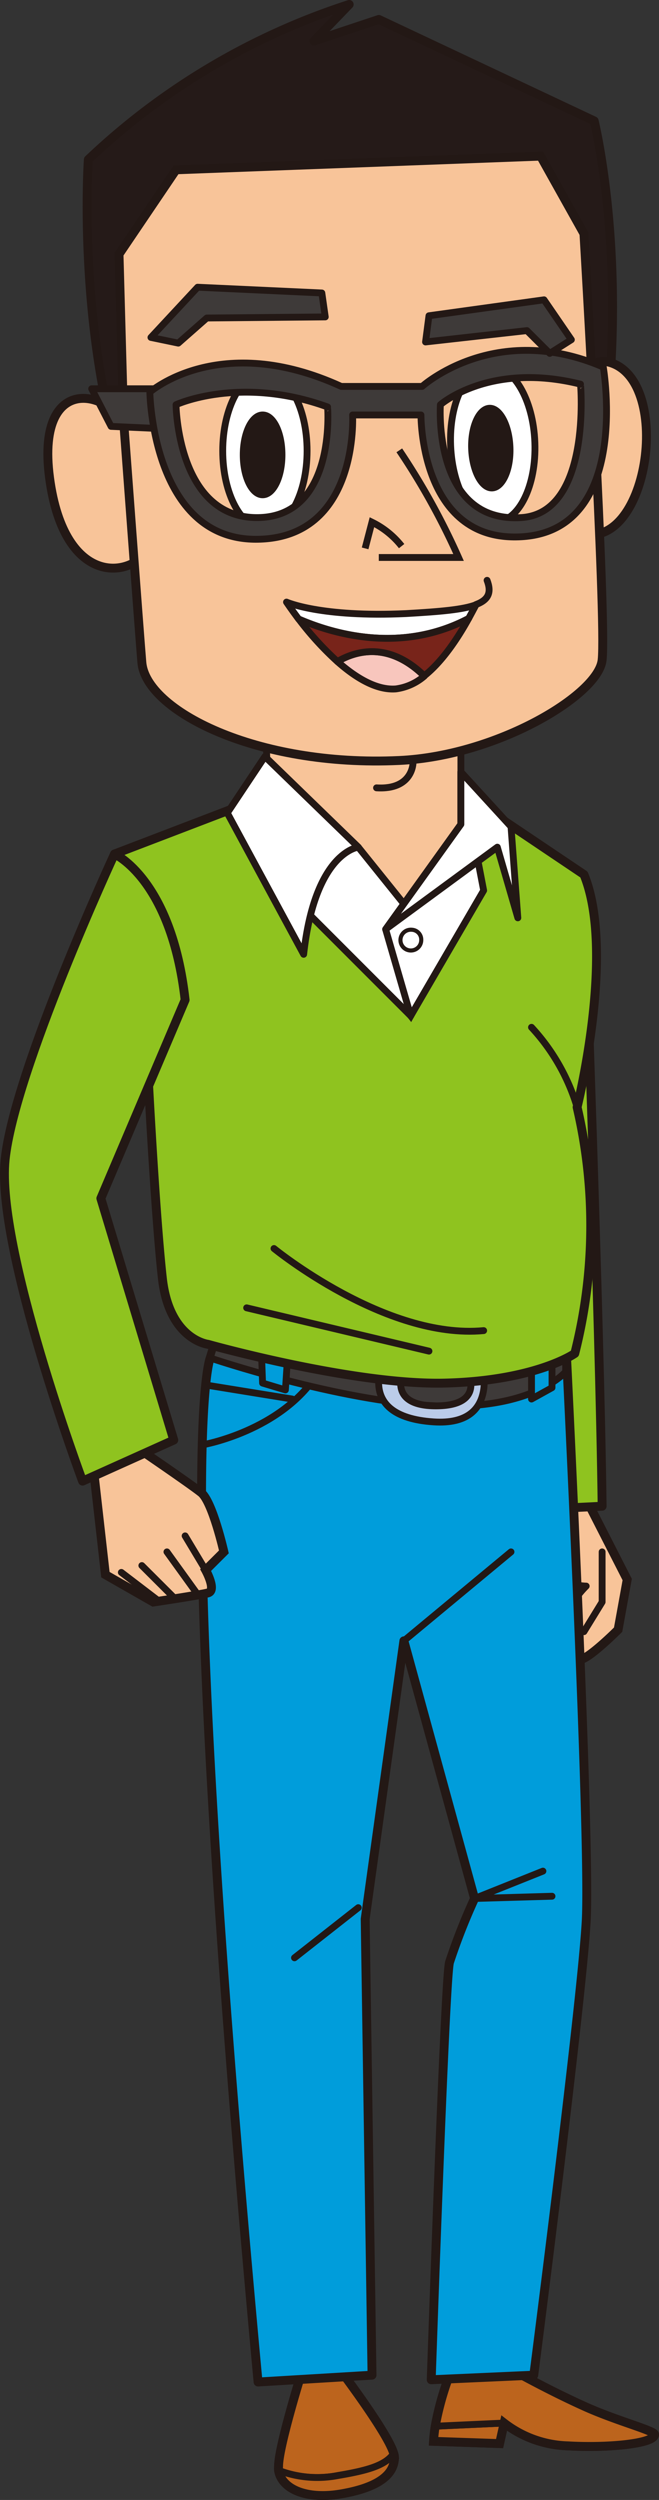 <svg xmlns="http://www.w3.org/2000/svg" viewBox="0 0 96.4 365.39"><rect x="0" y="0" width="96.4" height="365.39" fill="#333333" stroke="none"/><defs><style>.cls-1{fill:#bc641d;}.cls-1,.cls-10,.cls-11,.cls-12,.cls-13,.cls-14,.cls-15,.cls-16,.cls-17,.cls-18,.cls-2,.cls-3,.cls-4,.cls-5,.cls-6,.cls-7,.cls-8,.cls-9{stroke:#231815;}.cls-1,.cls-10,.cls-12,.cls-13,.cls-15,.cls-16,.cls-17,.cls-18,.cls-4,.cls-5,.cls-6,.cls-7,.cls-8,.cls-9{stroke-linecap:round;stroke-linejoin:round;}.cls-14,.cls-18,.cls-2,.cls-7{fill:none;}.cls-11,.cls-14,.cls-2,.cls-3{stroke-miterlimit:10;}.cls-13,.cls-2,.cls-3,.cls-5,.cls-6{stroke-width:1.3px;}.cls-11,.cls-3,.cls-4{fill:#f8c499;}.cls-5{fill:#8fc31f;}.cls-6,.cls-8{fill:#009ddb;}.cls-9{fill:#3e3a39;}.cls-10{fill:#bbcce9;}.cls-12{fill:#fff;}.cls-13{fill:#251a18;}.cls-15{fill:#f8c6bd;}.cls-16{fill:#78241a;}.cls-17{fill:#231815;}.cls-18{stroke-width:0.6px;}</style></defs><g id="レイヤー_2" data-name="レイヤー 2"><g id="レイヤー_1-2" data-name="レイヤー 1"><path class="cls-1" d="M49.42,361.82c4.4-.74,7-1.48,8.21-3.27-1-3.22-8.55-13.07-8.55-13.07l-4.66.34s-3.67,11.66-3.67,14.66a3.94,3.94,0,0,0,0,.6A15.86,15.86,0,0,0,49.42,361.82Z"/><path class="cls-1" d="M49.42,361.82a15.86,15.86,0,0,1-8.62-.74c.45,2.66,4,4.34,9.28,3.4,5.67-1,7.67-3,7.67-5.33a2,2,0,0,0-.12-.6C56.42,360.34,53.82,361.08,49.42,361.82Z"/><path class="cls-1" d="M63.42,356.82l9.66.33.67-3-10.08.46A21.05,21.05,0,0,0,63.42,356.82Z"/><path class="cls-1" d="M85.75,351.82c-6.51-2.91-13-6.67-13-6.67l-6.33.33a42.89,42.89,0,0,0-2.75,9.13l10.08-.46a16,16,0,0,0,9.33,3.33c6,.34,12.67-.33,12.67-1.66C95.75,355.26,90.43,353.9,85.75,351.82Z"/><path class="cls-2" d="M49.08,345.48l-4.66.34s-3.67,11.66-3.67,14.66a3.94,3.94,0,0,0,0,.6c.45,2.66,4,4.34,9.28,3.4,5.67-1,7.67-3,7.67-5.33a2,2,0,0,0-.12-.6C56.61,355.33,49.08,345.48,49.08,345.48Z"/><path class="cls-2" d="M85.75,351.82c-6.51-2.91-13-6.67-13-6.67l-6.33.33a42.89,42.89,0,0,0-2.75,9.13,21.05,21.05,0,0,0-.25,2.21l9.66.33.67-3a16,16,0,0,0,9.33,3.33c6,.34,12.67-.33,12.67-1.66C95.75,355.26,90.43,353.9,85.75,351.82Z"/><path class="cls-1" d="M49.42,361.82c4.4-.74,7-1.48,8.21-3.27-1-3.22-8.55-13.07-8.55-13.07l-4.66.34s-3.67,11.66-3.67,14.66a3.94,3.94,0,0,0,0,.6A15.86,15.86,0,0,0,49.42,361.82Z"/><path class="cls-1" d="M49.42,361.82a15.86,15.86,0,0,1-8.62-.74c.45,2.66,4,4.34,9.28,3.4,5.67-1,7.67-3,7.67-5.33a2,2,0,0,0-.12-.6C56.42,360.34,53.82,361.08,49.42,361.82Z"/><path class="cls-1" d="M63.42,356.82l9.66.33.67-3-10.08.46A21.05,21.05,0,0,0,63.42,356.82Z"/><path class="cls-1" d="M85.75,351.82c-6.51-2.91-13-6.67-13-6.67l-6.33.33a42.89,42.89,0,0,0-2.75,9.13l10.08-.46a16,16,0,0,0,9.33,3.33c6,.34,12.67-.33,12.67-1.66C95.75,355.26,90.43,353.9,85.75,351.82Z"/><path class="cls-2" d="M49.08,345.48l-4.66.34s-3.67,11.66-3.67,14.66a3.94,3.94,0,0,0,0,.6c.45,2.66,4,4.34,9.28,3.4,5.67-1,7.67-3,7.67-5.33a2,2,0,0,0-.12-.6C56.61,355.33,49.08,345.48,49.08,345.48Z"/><path class="cls-2" d="M85.75,351.82c-6.51-2.91-13-6.67-13-6.67l-6.33.33a42.89,42.89,0,0,0-2.75,9.13,21.05,21.05,0,0,0-.25,2.21l9.66.33.67-3a16,16,0,0,0,9.33,3.33c6,.34,12.67-.33,12.67-1.66C95.75,355.26,90.43,353.9,85.75,351.82Z"/><path class="cls-3" d="M84.75,217.15l-6.33,2c-1.34,12,3.66,13,3.66,13-3.66,4.33-2.66,8-2.66,8l1.72-.29a2,2,0,0,0,.61,2l2.55-1.2c-.18,1,0,1.71.45,1.86,1,.34,5.67-4.33,5.67-4.33l1.33-7.33Z"/><path class="cls-4" d="M88.08,226.82v7.33l-2.66,4.33s-4.67-1.66.33-6.66c0,0-7.33,0-1.67-6.34"/><path class="cls-5" d="M85.42,130.15s2.33,63,2.66,90l-14,.67-1.33-80S77.75,132.15,85.42,130.15Z"/><path class="cls-6" d="M32.08,194.15l-1.33,4.33s-5.67,13,7,149.67l16.67-1-1-66.67,5.66-40.66,10.34,37.66a88.91,88.91,0,0,0-3.67,9.34c-.67,2.66-2.67,61-2.67,61l15-.67s7-54.33,7.67-66.33-3-85-3-85Z"/><path class="cls-7" d="M29.75,211.15s11.33-2,16.66-10.33"/><line class="cls-7" x1="30.41" y1="202.48" x2="42.75" y2="204.48"/><line class="cls-8" x1="74.75" y1="226.82" x2="59.08" y2="239.82"/><line class="cls-8" x1="43.08" y1="286.15" x2="52.41" y2="278.82"/><polyline class="cls-8" points="79.42 273.48 69.42 277.48 80.75 277.15"/><path class="cls-9" d="M32.08,194.15l-1.33,4.33s18.67,6.34,33,7,19-5,19-5v-4.66Z"/><path class="cls-10" d="M70.42,198.82l-14-.67s-5,8.87,7,9.67C73.42,208.48,70.42,198.82,70.42,198.82Zm-6.67,6.66c-7.34,0-4.67-5.33-4.67-5.33l9.34.33S71.08,205.48,63.75,205.48Z"/><polygon class="cls-8" points="38.08 193.15 38.41 202.15 41.75 203.15 42.41 193.15 38.08 193.15"/><polygon class="cls-8" points="77.75 194.48 77.75 204.48 80.75 202.82 80.75 193.82 77.75 194.48"/><path class="cls-5" d="M39.42,116.15l-22.67,8.67,5,34s1,19,2,28,6.67,9.66,6.67,9.66,21.33,6,34.66,5.67,19-4.33,19-4.33a76.07,76.07,0,0,0,.34-36s5.66-22.67,1-34l-19.34-13Z"/><path class="cls-3" d="M19.42,211.15s8.33,5.67,10,7,3.33,8.67,3.33,8.67l-2.67,2.66s1.67,3,.34,3.34-8,1.33-8,1.33l-7-4-2-17.67Z"/><line class="cls-7" x1="27.08" y1="224.48" x2="30.08" y2="229.48"/><line class="cls-7" x1="24.42" y1="226.82" x2="28.75" y2="232.82"/><line class="cls-7" x1="20.75" y1="228.82" x2="25.42" y2="233.48"/><line class="cls-7" x1="17.75" y1="229.82" x2="23.42" y2="234.15"/><polygon class="cls-11" points="38.75 102.82 39.41 121.82 60.08 148.48 67.42 135.15 67.42 101.48 38.75 102.82"/><path class="cls-7" d="M60.42,111.48s0,4-5.34,3.67"/><polygon class="cls-12" points="52.41 123.82 59.25 132.32 60.08 148.48 43.75 132.15 48.41 123.15 52.41 123.82"/><polygon class="cls-12" points="67.42 112.82 67.42 120.48 56.41 135.82 60.08 148.48 70.75 130.15 67.42 112.82"/><polygon class="cls-12" points="67.42 120.48 67.42 112.82 74.75 120.82 75.75 134.15 72.75 123.82 56.41 135.82 67.42 120.48"/><path class="cls-7" d="M77.75,150.15a29.72,29.72,0,0,1,6.67,11.67"/><path class="cls-5" d="M16.75,124.82s8.33,3.66,10.33,21.33l-12.33,29,10.67,35.33-13.34,6s-12.67-34-11.33-47S16.75,124.82,16.75,124.82Z"/><path class="cls-7" d="M40.08,182.48s16.33,13.34,30.67,12"/><line class="cls-7" x1="36.08" y1="191.15" x2="62.75" y2="197.48"/><path class="cls-13" d="M16.25,62.32c-4.67-19.5-3.33-39-3.33-39A100.18,100.18,0,0,1,51.08.65L45.92,6l9.5-3.16,31.5,14.83s4.33,17.5,2,41.5Z"/><path class="cls-3" d="M82.58,60.32s2.13-8.71,6.67-7.34c9.33,2.84,5.5,28.34-4.67,24.84Z"/><path class="cls-3" d="M19.92,65c-2.34-8.16-14.84-11.5-12.67,4.84s12.5,14.83,15,9.66Z"/><path class="cls-3" d="M17.41,37.15l.67,24.33s2.33,31.34,2.67,35.34c.58,7,16.68,15.31,37.66,14.33,14.34-.67,29.11-9.6,29.67-14.67.67-6-2.66-62.33-2.66-62.33L79.08,22.82l-53.33,2Z"/><path class="cls-14" d="M58.41,65.82a103,103,0,0,1,8.67,15.66H55.41"/><path class="cls-14" d="M53.41,80.15l1-3.83a12.54,12.54,0,0,1,4.34,3.5"/><path class="cls-7" d="M69.63,88.36c1.86-.7,2.29-1.79,1.62-3.54"/><path class="cls-12" d="M68.56,90.39c.39-.71.75-1.4,1.07-2-1.86.71-5.14,1-10.22,1.29C46.93,90.26,41.91,88,41.91,88s.67,1,1.78,2.49C48.53,92.58,58.61,95.65,68.56,90.39Z"/><path class="cls-15" d="M49.36,96.69c2.66,2.36,5.71,4.22,8.55,4a8,8,0,0,0,4.16-1.87C56.77,93.62,51.88,95.21,49.36,96.69Z"/><path class="cls-16" d="M68.56,90.39c-10,5.26-20,2.19-24.87.08a45.24,45.24,0,0,0,5.67,6.22c2.52-1.48,7.41-3.07,12.71,2.09C64.68,96.71,66.94,93.32,68.56,90.39Z"/><ellipse class="cls-12" cx="38.75" cy="65.9" rx="6.17" ry="11.42"/><path class="cls-12" d="M78.24,64.67c-.23-6.3-3.18-11.3-6.58-11.18s-6,5.34-5.74,11.64,3.18,11.3,6.58,11.18S78.48,71,78.24,64.67Z"/><path class="cls-17" d="M38.42,60.65c-1.57,0-2.84,2.61-2.84,5.83s1.27,5.84,2.84,5.84,2.83-2.62,2.83-5.84S40,60.65,38.42,60.65Z"/><path class="cls-17" d="M74.6,65.39c-.12-3.22-1.48-5.78-3-5.72s-2.73,2.71-2.61,5.93,1.48,5.78,3,5.72S74.72,68.61,74.6,65.39Z"/><polygon class="cls-9" points="13.41 56.82 22.75 56.82 23.58 62.65 16.25 62.32 13.41 56.82"/><path class="cls-9" d="M88.25,53.65c-15.84-6.83-26.5,2.83-26.5,2.83H49.92c-17.84-8.16-28,.84-28,.84s.33,21.5,15.5,21.5S51.58,60.65,51.58,60.65h10s-.16,17.67,13.5,17.83C92.58,78.7,88.25,53.65,88.25,53.65Zm-50.67,22c-11.66,0-11.83-16.5-11.83-16.5s9.33-4.33,22.17.33C47.92,59.48,49.25,75.65,37.58,75.65Zm38.67,0c-13,.83-11.83-16.5-11.83-16.5s7.16-6.33,20.5-3C84.92,56.15,86.58,75,76.25,75.65Z"/><polygon class="cls-9" points="22.08 49.32 28.91 41.98 47.08 42.82 47.58 46.32 30.25 46.48 26.08 50.15 22.08 49.32"/><polygon class="cls-9" points="62.75 46.15 62.25 49.98 77.08 48.32 80.42 51.65 83.58 49.65 79.58 43.82 62.75 46.15"/><path class="cls-12" d="M38.75,110.57l13.67,13.25s-6.34.66-8,15.66L33.25,118.82Z"/><path class="cls-18" d="M60.25,135.89a1.52,1.52,0,1,0,1.37,1.52A1.45,1.45,0,0,0,60.25,135.89Z"/></g></g></svg>